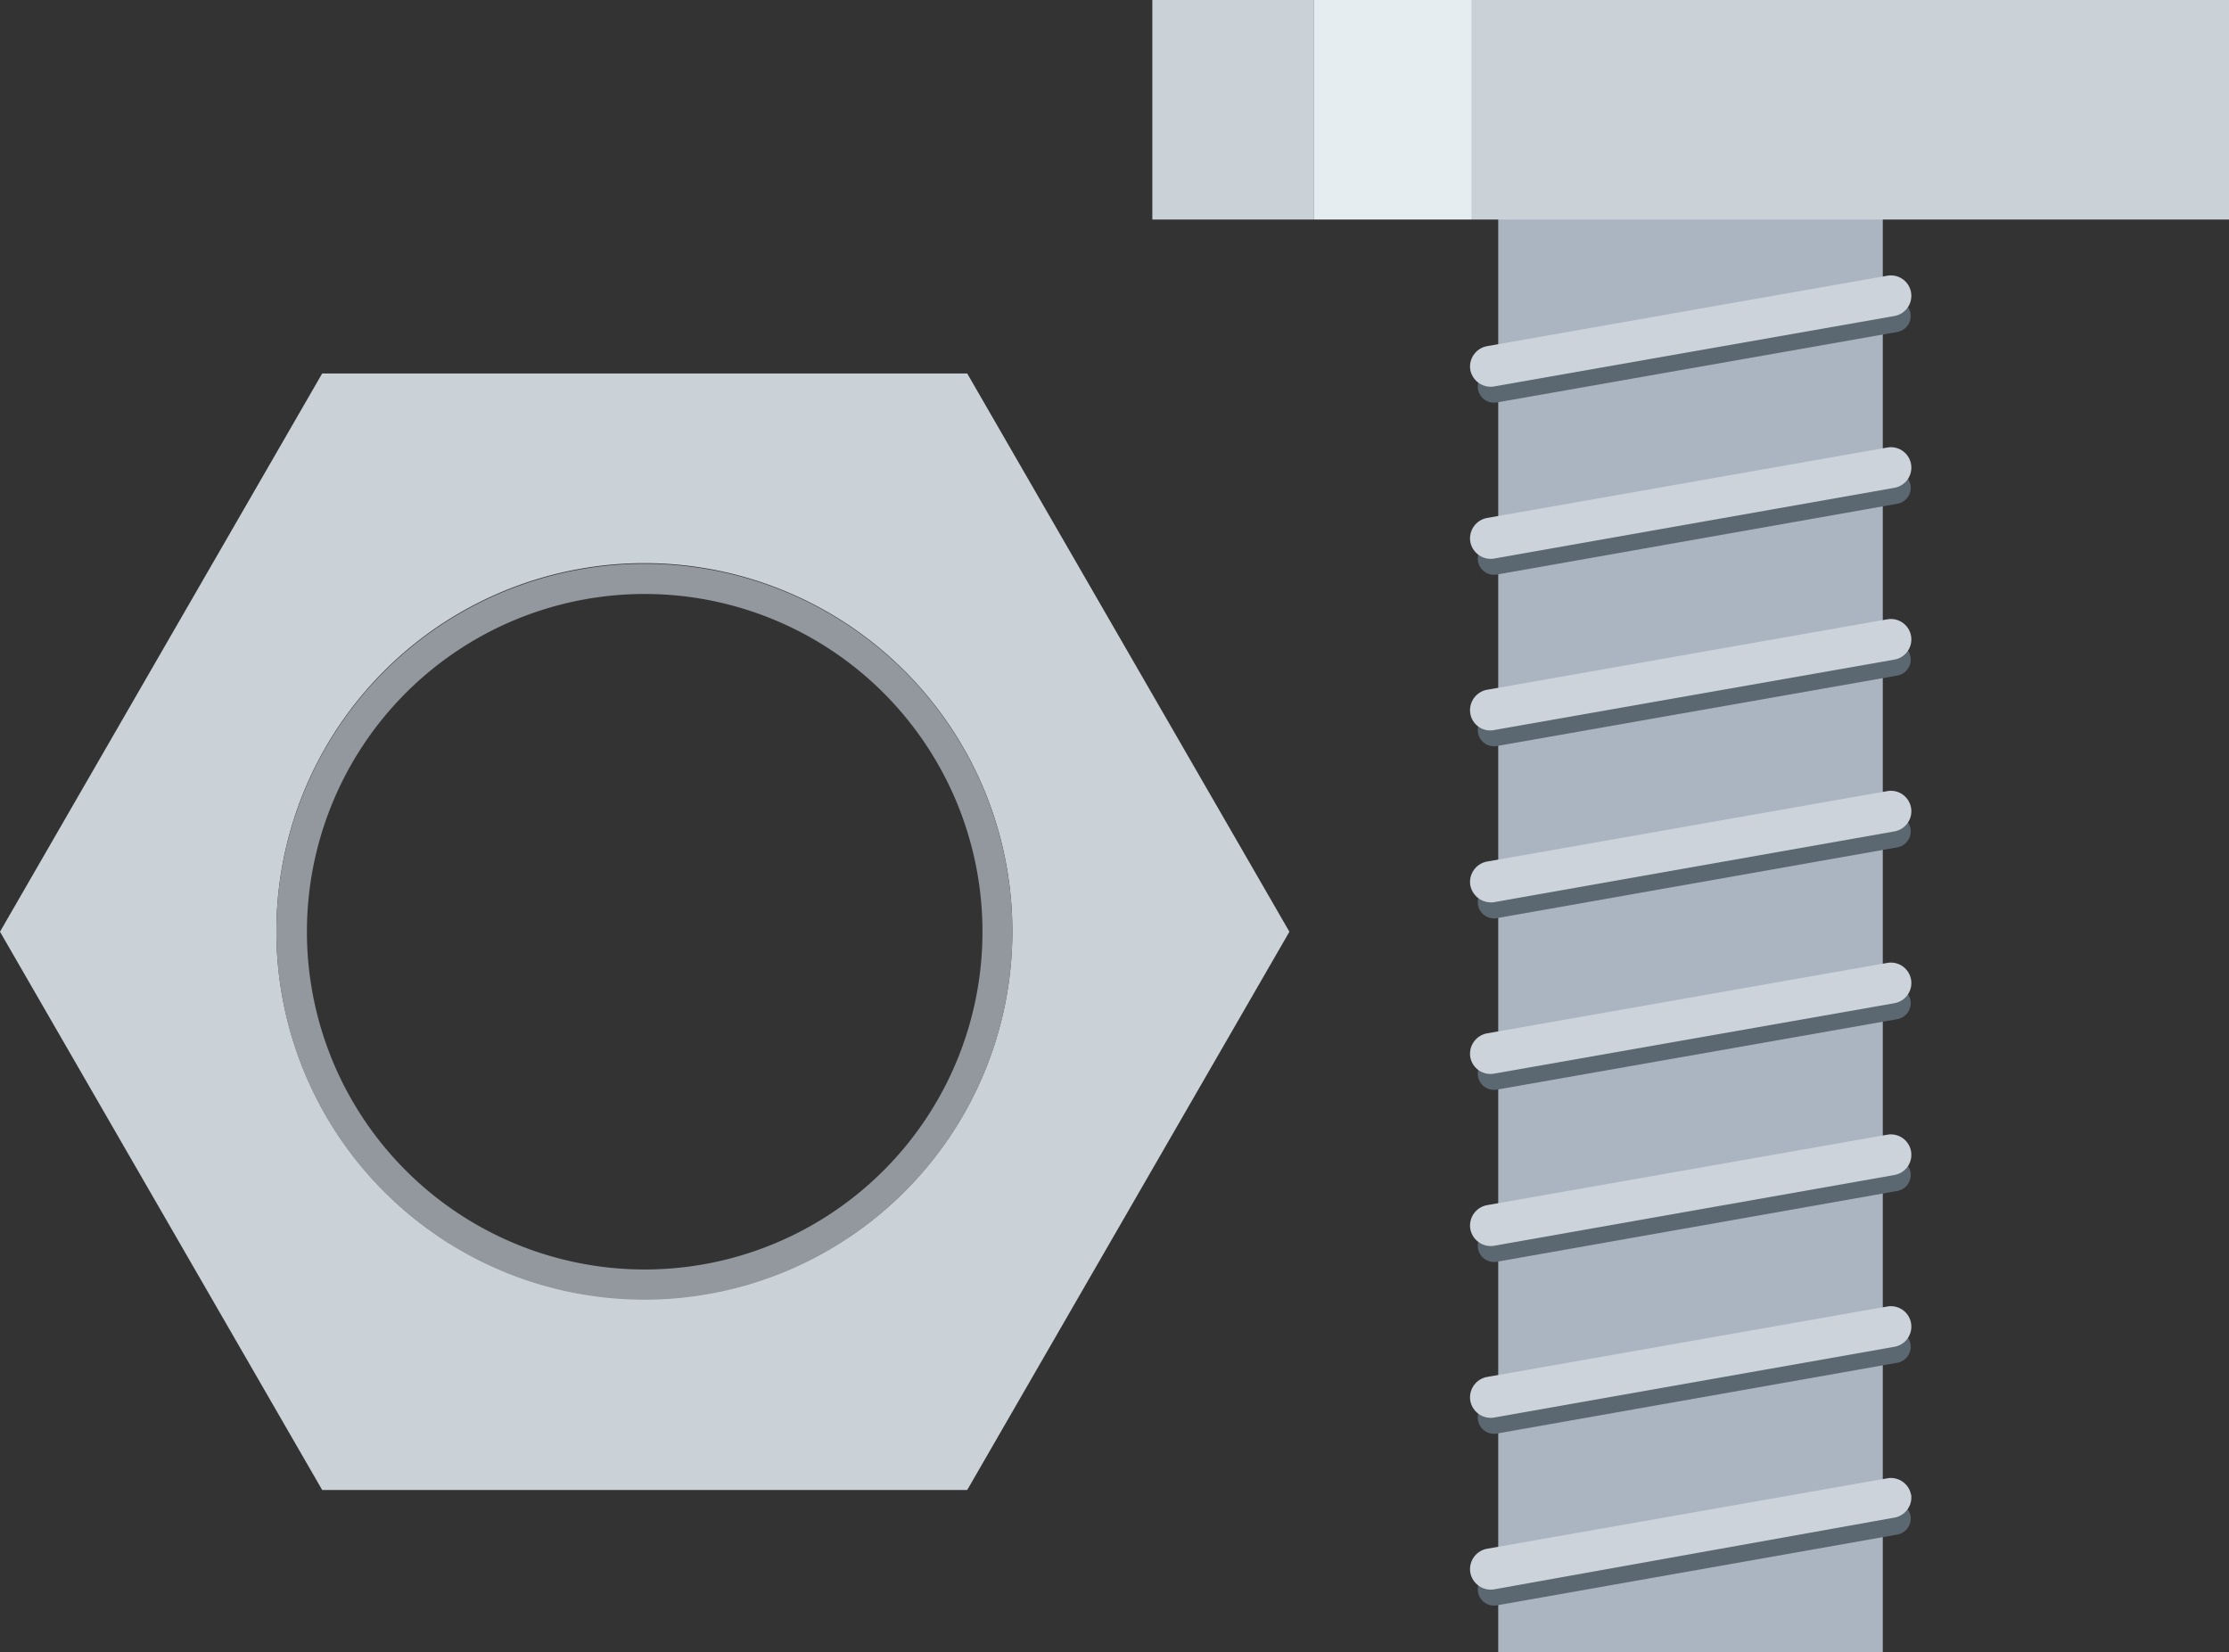 <svg xmlns="http://www.w3.org/2000/svg" viewBox="0 0 68.63 50.88"><rect x="0" y="0" width="68.63" height="50.88" fill="#333333" stroke="none"/><defs><style>.cls-1{fill:#abb5c2;}.cls-2{fill:none;stroke:#5b6871;stroke-linecap:round;stroke-linejoin:round;}.cls-3{fill:#cdd3db;}.cls-4{fill:#cad2d8;}.cls-5{fill:#e6edf0;}.cls-6{fill:#92989d;}</style></defs><title>icon-bolt-etc</title><g id="レイヤー_2" data-name="レイヤー 2"><g id="アイコン"><rect class="cls-1" x="46.13" y="3.31" width="11.84" height="47.57"/><line class="cls-2" x1="58.33" y1="9.73" x2="46" y2="11.9"/><path class="cls-3" d="M58.84,9a.63.63,0,0,1-.51.73L46,11.9a.64.64,0,0,1-.73-.51h0a.64.64,0,0,1,.51-.73L58.11,8.49a.63.63,0,0,1,.73.51Z"/><line class="cls-2" x1="58.33" y1="15.02" x2="46" y2="17.2"/><path class="cls-3" d="M58.84,14.29a.63.63,0,0,1-.51.73L46,17.2a.64.64,0,0,1-.73-.52h0a.64.64,0,0,1,.51-.73l12.33-2.17a.63.63,0,0,1,.73.51Z"/><line class="cls-2" x1="58.33" y1="20.31" x2="46" y2="22.48"/><path class="cls-3" d="M58.84,19.58a.63.63,0,0,1-.51.73L46,22.48a.62.62,0,0,1-.73-.51h0a.64.64,0,0,1,.51-.73l12.33-2.17a.63.63,0,0,1,.73.51Z"/><line class="cls-2" x1="58.33" y1="25.6" x2="46" y2="27.78"/><path class="cls-3" d="M58.84,24.87a.63.63,0,0,1-.51.73L46,27.78a.65.65,0,0,1-.73-.52h0a.64.64,0,0,1,.51-.73l12.33-2.17a.63.63,0,0,1,.73.51Z"/><line class="cls-2" x1="58.33" y1="30.89" x2="46" y2="33.06"/><path class="cls-3" d="M58.84,30.16a.63.63,0,0,1-.51.73L46,33.06a.63.63,0,0,1-.73-.51h0a.64.64,0,0,1,.51-.73l12.33-2.17a.63.63,0,0,1,.73.51Z"/><line class="cls-2" x1="58.33" y1="36.18" x2="46" y2="38.36"/><path class="cls-3" d="M58.84,35.45a.63.63,0,0,1-.51.73L46,38.36a.64.64,0,0,1-.73-.52h0a.64.64,0,0,1,.51-.73l12.33-2.17a.63.63,0,0,1,.73.51Z"/><line class="cls-2" x1="58.33" y1="41.47" x2="46" y2="43.65"/><path class="cls-3" d="M58.84,40.74a.63.63,0,0,1-.51.73L46,43.65a.64.64,0,0,1-.73-.52h0a.64.64,0,0,1,.51-.73l12.33-2.17a.63.63,0,0,1,.73.51Z"/><line class="cls-2" x1="58.33" y1="46.76" x2="46" y2="48.94"/><path class="cls-3" d="M58.84,46a.63.63,0,0,1-.51.73L46,48.94a.64.64,0,0,1-.73-.52h0a.64.64,0,0,1,.51-.73l12.33-2.17a.63.63,0,0,1,.73.51Z"/><rect class="cls-4" x="35.48" width="4.98" height="6.76"/><rect class="cls-4" x="45.32" width="23.31" height="6.76"/><rect class="cls-5" x="40.46" width="4.86" height="6.76"/><path class="cls-4" d="M29.78,11.5H9.92L0,28.69,9.92,45.88H29.78L39.7,28.69ZM19.85,40A11.33,11.33,0,1,1,31.17,28.69,11.32,11.32,0,0,1,19.85,40Z"/><path class="cls-6" d="M19.85,17.36A11.33,11.33,0,1,0,31.17,28.69,11.32,11.32,0,0,0,19.85,17.36Zm0,21.73a10.4,10.4,0,1,1,10.4-10.4A10.4,10.4,0,0,1,19.85,39.09Z"/></g></g></svg>